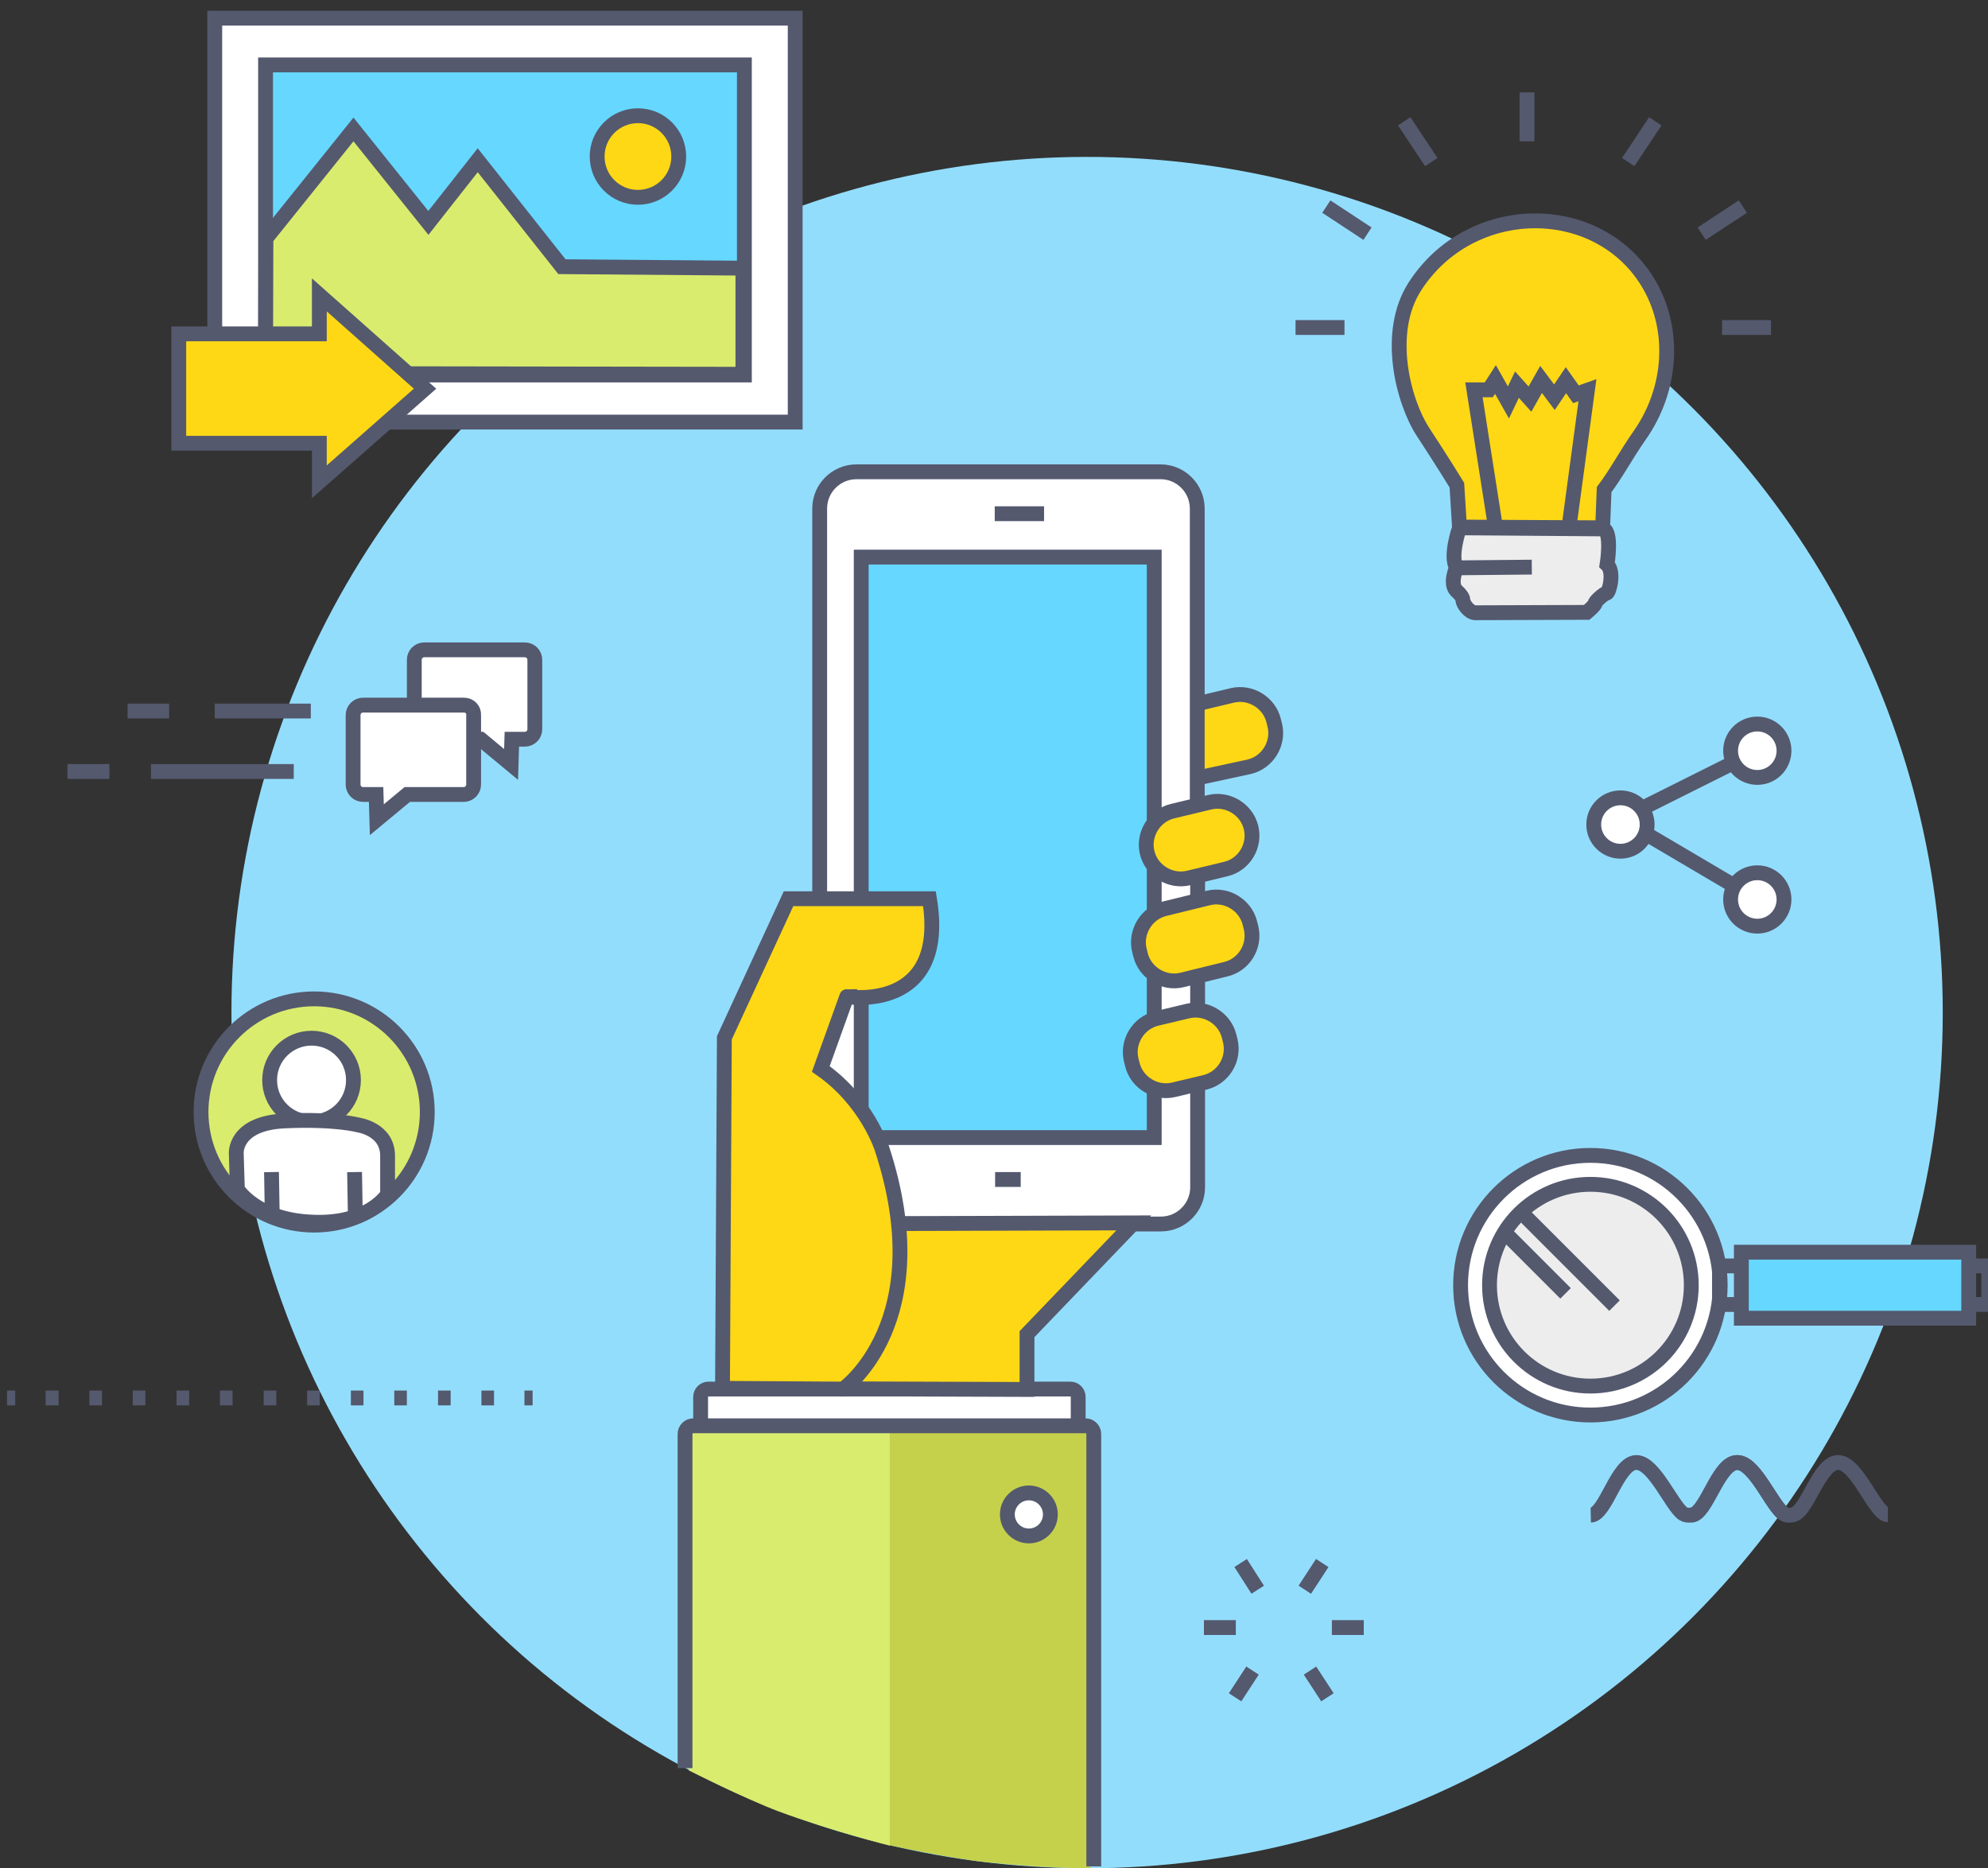 <?xml version="1.0" encoding="utf-8"?>
<!-- Generator: Adobe Illustrator 19.2.0, SVG Export Plug-In . SVG Version: 6.00 Build 0)  -->
<svg version="1.1" id="Camada_1" xmlns="http://www.w3.org/2000/svg" xmlns:xlink="http://www.w3.org/1999/xlink" x="0px" y="0px"
	 viewBox="0 0 536 503.7" style="enable-background:new 0 0 536 503.7;" xml:space="preserve">
<rect x="0" y="0" width="536" height="503.7" fill="#333333" stroke="none"/>
<style type="text/css">
	.st0{fill:#93DDFC;}
	.st1{fill:#FFFFFF;stroke:#54596E;stroke-width:4;stroke-miterlimit:10;}
	.st2{fill:#FFFFFF;}
	.st3{fill:none;}
	.st4{fill:#FFD815;stroke:#54596E;stroke-width:4;stroke-miterlimit:10;}
	.st5{fill:none;stroke:#54596E;stroke-width:4;stroke-miterlimit:10;}
	.st6{fill:#66D7FF;stroke:#54596E;stroke-width:4;stroke-miterlimit:10;}
	.st7{fill:#EDEDED;stroke:#54596E;stroke-width:4;stroke-miterlimit:10;}
	.st8{fill:#DAEC6E;stroke:#54596E;stroke-width:4;stroke-miterlimit:10;}
	.st9{fill:#DAEC6E;}
	.st10{fill:#C5D14B;}
</style>
<circle class="st0" cx="293.1" cy="273" r="230.7"/>
<rect x="57.9" y="4.9" class="st1" width="156.5" height="108.9"/>
<path class="st2" d="M310.1,329.6h-76.5c-6.6,0-11.9-5.3-11.9-11.9V139.5c0-6.6,5.3-11.9,11.9-11.9h76.5c6.6,0,11.9,5.3,11.9,11.9
	v178.2C321.9,324.3,316.6,329.6,310.1,329.6z"/>
<rect x="189.8" y="374.6" class="st3" width="100.9" height="9.8"/>
<path class="st4" d="M323.8,189.5l8.4-2c4.9-1.2,10,1.9,11.2,6.8l0.3,1.2c1.2,4.9-1.9,10-6.8,11.2l-13.4,2.9"/>
<path class="st1" d="M290.7,384.7v-8.1c0-1.1-0.9-2.1-2.1-2.1H191c-1.1,0-2.1,0.9-2.1,2.1v8.1"/>
<path class="st5" d="M322.8,216.5v-79.4c0-5.4-4.4-9.9-9.9-9.9h-82c-5.4,0-9.9,4.4-9.9,9.9v103.4"/>
<path class="st5" d="M221.1,242.7v77.4c0,5.4,4.4,9.9,9.9,9.9h82c5.4,0,9.9-4.4,9.9-9.9V216.7"/>
<rect x="232.2" y="150.2" class="st6" width="79" height="156.5"/>
<line class="st5" x1="268.2" y1="138.5" x2="281.5" y2="138.5"/>
<line class="st5" x1="1.9" y1="376.9" x2="4.1" y2="376.9"/>
<line class="st5" x1="141.4" y1="376.9" x2="143.6" y2="376.9"/>
<line class="st5" x1="129.8" y1="376.9" x2="133.2" y2="376.9"/>
<line class="st5" x1="118.1" y1="376.9" x2="121.5" y2="376.9"/>
<line class="st5" x1="106.3" y1="376.9" x2="109.7" y2="376.9"/>
<line class="st5" x1="94.6" y1="376.9" x2="98" y2="376.9"/>
<line class="st5" x1="82.8" y1="376.9" x2="86.2" y2="376.9"/>
<line class="st5" x1="71.1" y1="376.9" x2="74.5" y2="376.9"/>
<line class="st5" x1="59.3" y1="376.9" x2="62.7" y2="376.9"/>
<line class="st5" x1="47.6" y1="376.9" x2="51" y2="376.9"/>
<line class="st5" x1="35.8" y1="376.9" x2="39.2" y2="376.9"/>
<line class="st5" x1="24.1" y1="376.9" x2="27.5" y2="376.9"/>
<line class="st5" x1="12.3" y1="376.9" x2="15.8" y2="376.9"/>
<line class="st5" x1="40.7" y1="208" x2="79.2" y2="208"/>
<line class="st5" x1="18.2" y1="208" x2="29.5" y2="208"/>
<line class="st5" x1="34.4" y1="191.7" x2="45.6" y2="191.7"/>
<line class="st5" x1="57.9" y1="191.7" x2="83.8" y2="191.7"/>
<line class="st5" x1="268.3" y1="318" x2="275.2" y2="318"/>
<path class="st4" d="M330.5,234.3l-10,2.4c-4.9,1.2-10-1.9-11.2-6.8v0c-1.2-4.9,1.9-10,6.8-11.2l10-2.4c4.9-1.2,10,1.9,11.2,6.8v0
	C338.5,228,335.5,233.1,330.5,234.3z"/>
<path class="st4" d="M330.5,261.3l-11.8,2.9c-4.9,1.2-10-1.9-11.2-6.8l-0.3-1.2c-1.2-4.9,1.9-10,6.8-11.2l11.8-2.9
	c4.9-1.2,10,1.9,11.2,6.8l0.3,1.2C338.5,255,335.5,260.1,330.5,261.3z"/>
<path class="st4" d="M324.9,291.8l-8.4,2c-4.9,1.2-10-1.9-11.2-6.8l-0.3-1.2c-1.2-4.9,1.9-10,6.8-11.2l8.4-2
	c4.9-1.2,10,1.9,11.2,6.8l0.3,1.2C332.9,285.6,329.8,290.6,324.9,291.8z"/>
<polygon class="st4" points="276.9,374.6 276.9,359.7 305.7,329.7 237.3,329.9 218.1,374.4 "/>
<path class="st4" d="M250.6,242.3h-38l-17.3,37.5l-0.5,94.5l32.5,0.2c0,0,25.8-18,10.5-64.8c0,0-4-12.8-16.5-21.5l7-19.5
	C228.2,268.7,255.7,273.3,250.6,242.3z"/>
<rect x="71.6" y="17.5" class="st6" width="129.1" height="83.6"/>
<line class="st5" x1="464.3" y1="88.3" x2="477.5" y2="88.3"/>
<line class="st5" x1="411.7" y1="38.1" x2="411.7" y2="24.9"/>
<line class="st5" x1="368.7" y1="63" x2="357.6" y2="55.7"/>
<line class="st5" x1="458.8" y1="63" x2="469.9" y2="55.7"/>
<line class="st5" x1="349.3" y1="88.3" x2="362.5" y2="88.3"/>
<line class="st5" x1="446.3" y1="32.7" x2="439" y2="43.7"/>
<line class="st5" x1="378.6" y1="32.7" x2="385.9" y2="43.7"/>
<path class="st4" d="M393.5,142.1l-0.7-11.3c0,0-4.1-6.7-9.1-14.3c-5.3-8.1-10.3-26.8-2.2-39.3c14.9-23.1,48.8-23.5,62.6-1.4
	c7.9,12.7,6.7,29.3-2.1,41.7c-3.5,5-6.3,10.3-9.5,14.5l-0.4,10.3L393.5,142.1z"/>
<path class="st7" d="M397.7,165.2l30.1-0.1c0,0,2.3-1.9,2.3-2.5c0-0.5,2.5-2.7,3.1-2.7s2.2-5.7,0.1-7.7c0,0,1.4-8.8-1-9.6l-38.8-0.3
	c0,0-2.7,7.7-0.8,10.7c0,0-1.9,4.2-0.1,6.2c0,0,1.8,1.5,1.8,2.5S396,165.1,397.7,165.2z"/>
<line class="st7" x1="413" y1="152.9" x2="392.2" y2="153.1"/>
<polyline class="st5" points="403.2,142.1 397.4,105.1 401.4,105.1 403.2,102.3 406.7,108.5 409,103.7 412.5,107.6 415.5,102.3 
	419.1,107.1 422.2,102.5 424.9,106.3 428,105.2 423,142.3 "/>
<circle class="st8" cx="84.7" cy="299.8" r="30.5"/>
<circle class="st1" cx="84" cy="291.2" r="11.3"/>
<path class="st1" d="M64,320.6l-0.3-9.7c0,0-0.5-8.1,13.1-8.7c13.6-0.6,19.8,1.1,19.8,1.1s7.9,1.1,7.9,8.3c0,7.2,0,10.4,0,10.4
	s-5,8.2-20.3,7.5C69,328.9,64,320.6,64,320.6z"/>
<line class="st1" x1="73.4" y1="327.5" x2="73.2" y2="316"/>
<line class="st1" x1="95.8" y1="327.5" x2="95.6" y2="316"/>
<polyline class="st5" points="473.8,202.4 437,220.8 473.8,242.5 "/>
<circle class="st1" cx="473.8" cy="202.4" r="7.2"/>
<circle class="st1" cx="473.8" cy="242.5" r="7.2"/>
<circle class="st1" cx="436.9" cy="222.3" r="7.2"/>
<path class="st1" d="M114.4,175.2h27.1c1.5,0,2.7,1.2,2.7,2.7v18.7c0,1.5-1.2,2.7-2.7,2.7H138l-0.2,6.8l-8.2-6.8h-15.2
	c-1.5,0-2.7-1.2-2.7-2.7v-18.7C111.7,176.4,112.9,175.2,114.4,175.2z"/>
<path class="st1" d="M125.1,190.1H97.9c-1.5,0-2.7,1.2-2.7,2.7v18.7c0,1.5,1.2,2.7,2.7,2.7h3.5l0.2,6.8l8.2-6.8h15.2
	c1.5,0,2.7-1.2,2.7-2.7v-18.7C127.8,191.3,126.6,190.1,125.1,190.1z"/>
<polygon class="st8" points="71.7,64.3 95.3,34.9 115.5,60.1 128.8,43.2 151.5,71.9 200.3,72.3 200.3,100.9 71.6,100.7 "/>
<circle class="st4" cx="172" cy="42.2" r="11"/>
<path class="st5" d="M428.9,408.5c4.1-0.1,7.1-14.2,12.3-14.2c4.8,0,9.5,11.7,12.6,13.8c1.2,0.8,2.9,0.2,3.1,0.1
	c3.7-2,6.7-13.9,11.6-13.9c5.2,0,10,14.1,13.4,14.1"/>
<path class="st5" d="M456,408.5c4.1-0.1,7.1-14.2,12.3-14.2c4.8,0,9.5,11.7,12.6,13.8c1.2,0.8,2.9,0.2,3.1,0.1
	c3.7-2,6.7-13.9,11.6-13.9c5.2,0,10,14.1,13.4,14.1"/>
<path class="st9" d="M239.9,497.6c0,0-15.8-4-29.9-9.2c-9.3-3.5-24.3-11.1-24.3-11.1v-91.9h54.2V497.6z"/>
<path class="st10" d="M294,503.7c0,0-11.1,0.1-27.7-1.6c-10.4-1.1-26.4-4.6-26.4-4.6V385.9H294V503.7z"/>
<path class="st5" d="M294.9,503.2V386.6c0-1.2-1-2.2-2.2-2.2H186.9c-1.2,0-2.2,1-2.2,2.2v90.1"/>
<circle class="st1" cx="277.4" cy="408.3" r="5.8"/>
<line class="st5" x1="359.1" y1="438.8" x2="367.7" y2="438.8"/>
<line class="st5" x1="324.6" y1="438.8" x2="333.2" y2="438.8"/>
<line class="st5" x1="353.2" y1="450.4" x2="357.9" y2="457.6"/>
<line class="st5" x1="334.5" y1="421.4" x2="339.1" y2="428.6"/>
<line class="st5" x1="337.7" y1="450.4" x2="333" y2="457.6"/>
<line class="st5" x1="356.5" y1="421.4" x2="351.8" y2="428.6"/>
<polygon class="st4" points="86.1,90 48.2,90 48.2,119.5 86.1,119.5 86.1,129.9 114.6,104.8 86.1,79.5 "/>
<circle class="st1" cx="428.8" cy="346.5" r="35"/>
<circle class="st7" cx="428.8" cy="346.5" r="27.2"/>
<line class="st5" x1="406.4" y1="333" x2="422.1" y2="348.7"/>
<line class="st5" x1="410.1" y1="326.8" x2="435.3" y2="352"/>
<rect x="463.6" y="341.3" class="st5" width="72.6" height="10.4"/>
<rect x="469.5" y="337.6" class="st6" width="61.3" height="17.8"/>
</svg>

